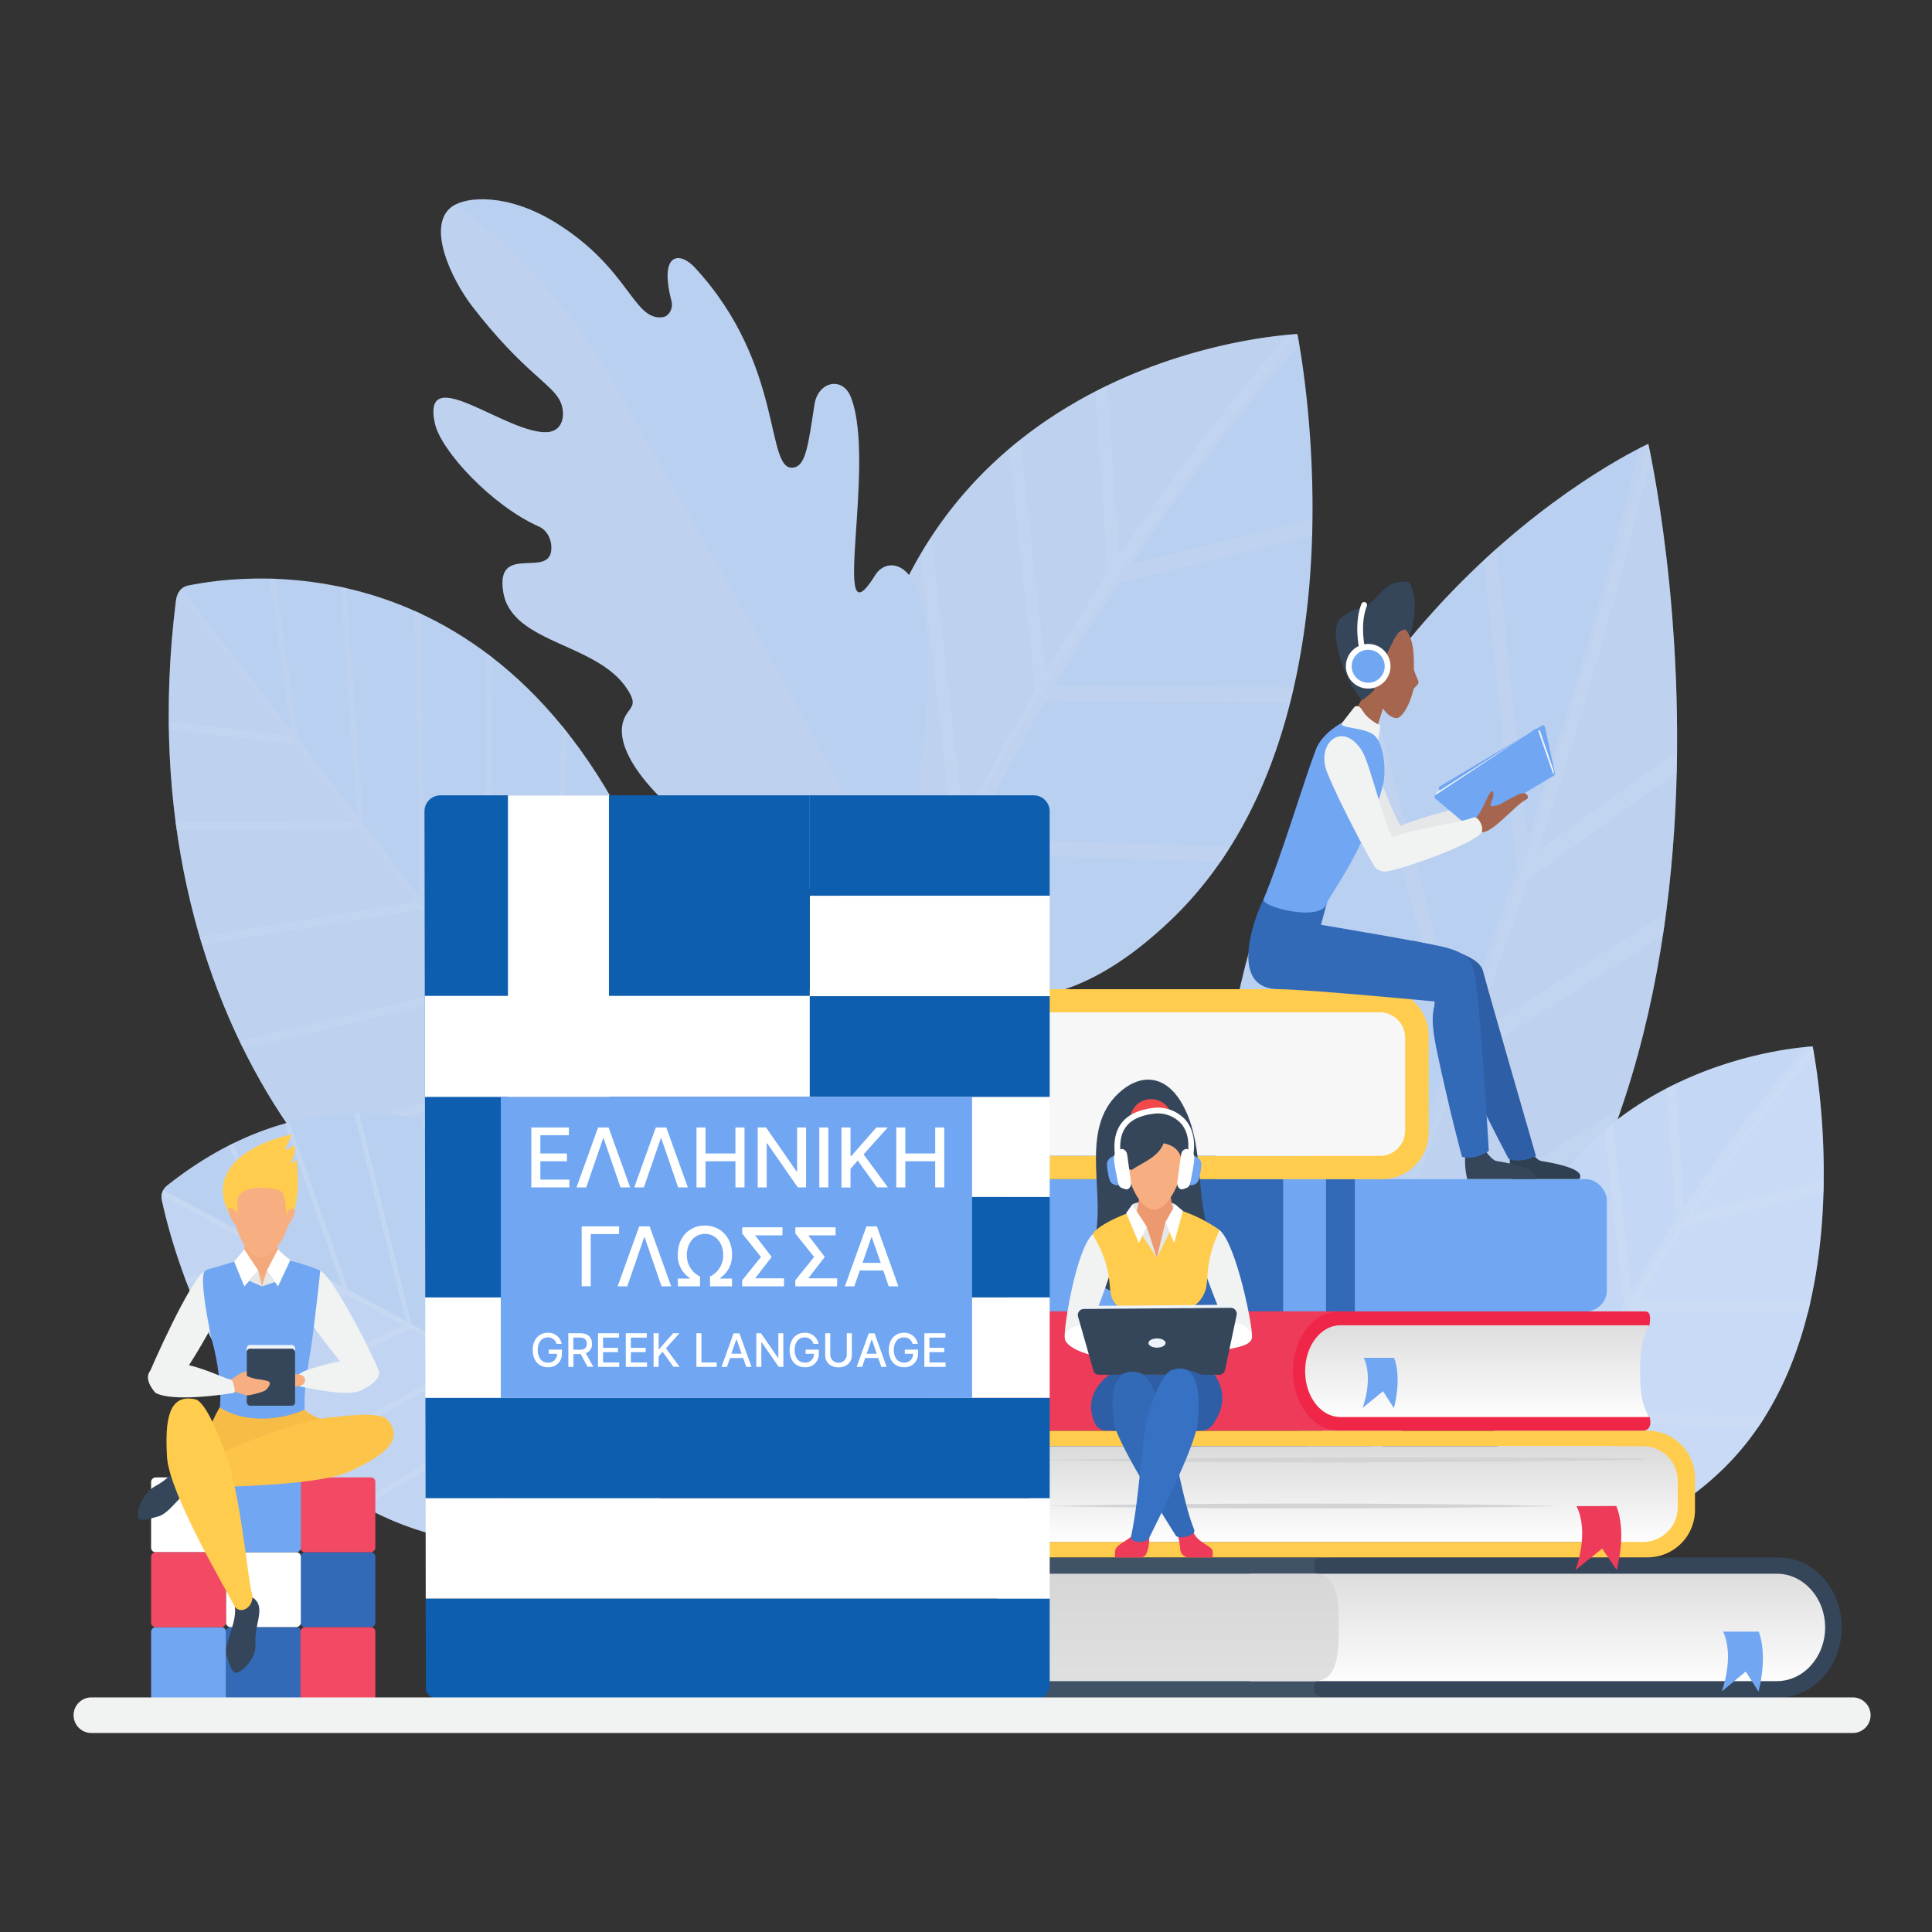 <svg xmlns="http://www.w3.org/2000/svg" xmlns:xlink="http://www.w3.org/1999/xlink" viewBox="0 0 800 800"><rect x="0" y="0" width="800" height="800" fill="#333333" stroke="none"/><defs><style>.cls-1{isolation:isolate}.cls-2{fill:#bad0f0}.cls-3,.cls-4,.cls-9{fill:#c4d6f0}.cls-3,.cls-4,.cls-6,.cls-8{mix-blend-mode:screen}.cls-3,.cls-6{opacity:.5}.cls-28,.cls-4,.cls-40,.cls-8,.cls-9{opacity:.3}.cls-5{fill:#c4d8f5}.cls-6,.cls-7,.cls-8{fill:#cedef5}.cls-28,.cls-40,.cls-9{mix-blend-mode:multiply}.cls-10{fill:#70a6f2}.cls-11{fill:#336ab8}.cls-12{fill:#405366}.cls-13{fill:#35465b}.cls-14{fill:url(#linear-gradient)}.cls-15{fill:url(#linear-gradient-2)}.cls-16{fill:#ffcc4d}.cls-17{fill:url(#linear-gradient-3)}.cls-18{fill:#ed3b59}.cls-19{fill:#d1d3d4}.cls-20{fill:#f7f7f7}.cls-21{fill:#f02648}.cls-22{fill:url(#linear-gradient-4)}.cls-23{fill:#f2494b}.cls-24{fill:#2e5fa6}.cls-25{fill:#f1f2f2}.cls-26{fill:#e6e7e8}.cls-27,.cls-28{fill:#ed996f}.cls-29,.cls-35{fill:#f7af81}.cls-30{fill:#fff}.cls-31{fill:#eef3fa}.cls-32{fill:#3671c4}.cls-33{fill:#0d5eaf}.cls-34{fill:#f24965}.cls-35{fill-rule:evenodd}.cls-36{fill:#f7bc46}.cls-37{fill:#fcc549}.cls-38{fill:#2e4051}.cls-39{fill:#a6654e}.cls-41{fill:#a46649}</style><linearGradient id="linear-gradient" x1="-3205.35" x2="-3205.35" y1="697.41" y2="646.82" gradientTransform="matrix(-1 0 0 1 -2568.77 0)" gradientUnits="userSpaceOnUse"><stop offset="0" stop-color="#fefefe"></stop><stop offset="1" stop-color="#dadada"></stop></linearGradient><linearGradient id="linear-gradient-2" x1="-3050.57" x2="-3050.57" y1="697.41" y2="646.82" gradientTransform="matrix(-1 0 0 1 -2568.77 0)" gradientUnits="userSpaceOnUse"><stop offset="0" stop-color="#e0e0e0"></stop><stop offset="1" stop-color="#d5d5d5"></stop></linearGradient><linearGradient id="linear-gradient-3" x1="-3270.68" x2="-3270.68" y1="638.49" y2="598.84" gradientTransform="matrix(-1 0 0 1 -2710.1 0)" xlink:href="#linear-gradient"></linearGradient><linearGradient id="linear-gradient-4" x1="611.74" x2="611.74" y1="587.81" y2="544.65" xlink:href="#linear-gradient"></linearGradient></defs><g class="cls-1"><g id="Layer_1" data-name="Layer 1"><path d="M77.56 242.53c-2.49.52-4.3 2.9-4.72 6.26-22 176.63 83.34 282.48 139.77 287.34 0 0 127 30.94 64.83-151.31-55.98-164.04-176.38-147.28-199.88-142.29z" class="cls-2"></path><path d="M229.77 443.8a1.68 1.68 0 0 0 .16-.39v-.2a1.42 1.42 0 0 0 0-.2l5.07-139.6c-.82-1-1.64-2.07-2.46-3.07l-5 140.54-25.1-32.52 1.73-135.85-2.52-1.92-1.72 134.52-23.79-30.84-1.8-120.1-2.56-1.17 1.77 117.92L150.47 341l-7-97.45L141 243l6.74 94.44-24.37-31.59-9.15-66.18-2.49-.08 8.6 62.41-45-58.28a6.41 6.41 0 0 0-1.6 2.12L119 304.41l-49.07-5.65v3.39l51.9 6 24.47 31.71-73.6.36c.15 1.16.32 2.29.48 3.44l75.77-.37 23.24 30.12-89.5 14.47c.33 1.13.67 2.26 1 3.38l90.93-14.69 23.95 31L99.18 431c.52 1.09 1 2.17 1.58 3.25L201 410.65l24 31.17L123.56 472c.74 1 1.49 2 2.24 3l101.52-30.21 25.2 32.66-96.85 29.85c1.06.93 2.13 1.83 3.19 2.71l96-29.55 23.11 30c.48.61 1.12.77 1.56.44a1.28 1.28 0 0 0 .22-.24 2.22 2.22 0 0 0-.25-2.42L256.13 478l6.65-129.25c-.78-1.61-1.55-3.2-2.34-4.77l-6.73 130.89z" class="cls-3"></path><path d="M274.92 504.08S73.76 247.24 73.72 245.77a9.52 9.52 0 0 0-.88 3c-22 176.63 83.34 282.48 139.77 287.34 0 0 43.9 10.68 67.45-17.56-1.43 1.39-3.59-15.9-5.14-14.47z" class="cls-4"></path><path d="M510.3 424.13c33.15-177.87 172.21-240.32 172.21-240.32S748.06 470 572.09 599c0 0-16.12.51-32.76-11.34-23.73-16.91-48.51-58.96-29.03-163.53z" class="cls-2"></path><path d="M539.09 584.59a5.17 5.17 0 0 1 .06-4.08c8.27-17.35 16.24-34.94 24-52.67l-41.24-149.71c.93-2.89 1.93-5.68 2.91-8.49a3.53 3.53 0 0 1 1.44 2.11l40.65 147.4C578.69 492 590 464.54 600.7 436.59L563.35 292c1.33-2 2.68-3.95 4-5.89a3.17 3.17 0 0 1 .86 1.33l36 139.45q12.43-33.11 23.79-66.95L614.43 232c1.64-1.52 3.25-3 4.86-4.42a3.91 3.91 0 0 1 .62 1.41l12.56 117.93q26-79 46.26-161.24c2.42-1.24 3.78-1.86 3.78-1.86s.49 2.19 1.23 6Q663.4 272.58 637 352.2l56-40.11a1.85 1.85 0 0 1 1.39-.16c0 2.66-.11 5.38-.17 8.09l-61.16 43.78q-11 32.73-23 64.84L688 379.26a2.07 2.07 0 0 1 1.72-.1c-.37 2.78-.8 5.58-1.23 8.37l-82.53 52.29c-10.31 27-21.27 53.6-32.62 79.88l95.22-59.59a2.17 2.17 0 0 1 2.36.1c-1 3-2.2 6.05-3.33 9.08l-99.25 62.1c-7.9 18-16 35.78-24.34 53.34-.85 1.8-2.64 2.33-4 1.16a3.61 3.61 0 0 1-.91-1.3z" class="cls-3"></path><path d="M539.33 587.65C606.3 470 682.51 183.81 682.51 183.81S748.06 470 572.09 599c0 0-44.21 8.77-32.76-11.35z" class="cls-4"></path><path d="M537.22 138.35s33 161.11-52.38 242.62c-50.18 47.92-86.46 33.27-107.85 13A111.39 111.39 0 0 1 354.33 363c-13.12-217.15 182.89-224.65 182.89-224.65z" class="cls-2"></path><path d="M384.9 223.52a4.24 4.24 0 0 1 1.21 2.43l13 114.78c9.42-18.75 19.21-37.17 29.57-55L417.78 186c1.39-1.18 2.77-2.37 4.18-3.49a4.2 4.2 0 0 1 .79 1.81L433 278.46q12.4-21 25.7-41.09l-5.18-75.2c1.52-.78 3-1.59 4.54-2.32a3.69 3.69 0 0 1 .6 1.49l4.74 68.88a939.07 939.07 0 0 1 69.78-91.57c2.54-.23 4-.3 4-.3s.32 1.58.81 4.43a930.55 930.55 0 0 0-69.36 90.73l73.64-18.12c.36-.09.73.16 1.11.27 0 2.06-.07 4.12-.13 6.22l-79.9 19.67q-13.67 20.79-26.5 42.45l97.55.59c.41 0 .79.31 1.18.54-.44 1.92-.89 3.83-1.38 5.75l-101.13-.61c-10.72 18.49-20.83 37.55-30.53 57l104.37 3.28a2.94 2.94 0 0 1 1.92 1c-1.12 1.76-2.22 3.54-3.42 5.27l-106-3.34c-6.29 12.8-12.41 25.74-18.25 38.92a1.94 1.94 0 0 1-2.3 1.15 3.18 3.18 0 0 1-1.2-.61 4 4 0 0 1-1.29-4.43c5.91-13.35 12.11-26.45 18.48-39.41l-13.5-119.63c1.17-2.06 2.32-4.05 3.55-5.95z" class="cls-3"></path><path d="M537.22 138.35S411.19 293.28 377 394l-22.67-31c-13.12-217.14 182.89-224.65 182.89-224.65z" class="cls-4"></path><path d="M750.57 433.32s24 116.36-37.58 175.43c-36.2 34.72-62.44 24.21-77.92 9.65a80.4 80.4 0 0 1-16.41-22.4c-9.72-156.87 131.91-162.68 131.91-162.68z" class="cls-5"></path><path d="M755.05 493.67c.05-1.52.07-3 .09-4.5-.27-.08-.54-.26-.8-.2l-53.2 13.25a675.84 675.84 0 0 1 50-65.71c-.36-2.05-.59-3.19-.59-3.19s-1.08.05-2.91.22a681.28 681.28 0 0 0-50.33 66.31l-3.5-49.76a2.7 2.7 0 0 0-.43-1.08c-1.09.53-2.18 1.12-3.28 1.69L694 505q-9.56 14.57-18.53 29.74l-7.52-68a3 3 0 0 0-.57-1.31c-1 .82-2 1.68-3 2.53l8 72c-7.47 12.94-14.52 26.27-21.3 39.84l-9.5-82.92a3 3 0 0 0-.88-1.75c-.88 1.37-1.71 2.81-2.55 4.25l9.89 86.42c-4.59 9.38-9.06 18.86-13.32 28.52a2.92 2.92 0 0 0 .95 3.2 2.24 2.24 0 0 0 .86.43 1.39 1.39 0 0 0 1.66-.83c4.21-9.54 8.62-18.9 13.15-28.16l76.6 2.19c.86-1.25 1.66-2.53 2.47-3.81a2.09 2.09 0 0 0-1.39-.68l-75.43-2.16c7-14.06 14.27-27.86 22-41.24l73.08.24c.35-1.39.68-2.77 1-4.16-.28-.16-.55-.41-.85-.39l-70.49-.23q9.21-15.71 19.12-30.72z" class="cls-6"></path><path d="M630.41 614z" class="cls-7"></path><path d="M750.57 433.32s-90.9 112.21-115.5 185.08c15.48 14.56 41.72 25.07 77.92-9.65 61.59-59.08 37.58-175.43 37.58-175.43z" class="cls-8"></path><path d="M226.63 178.94c6.66-.41 7.55-7.47 5.6-12.23-3.13-7.64-15.24-12.13-36.55-39.7-8.84-11.43-19.35-33.8-8.4-41.54 5.84-4.13 22.87-5.57 42.72 6.68 30.58 18.87 32.17 40.67 44.3 39.2 2.77-.34 4.54-3.64 3.74-6.72-5.21-20.09 3.38-20.63 9.67-13.85 37.6 40.61 28.88 85 41 82.81 4.75-.85 5.92-8.53 8.52-26 1.45-9.69 11.64-11.86 15.07-3.21 10.92 27.53-9.15 104.84 10.22 73.6 6-9.69 30.56-7.11 18.88 77.37-2.2 15.9.63 44.27-12.8 52.72-30.61 19.27-127-47-108.83-72.85 1.8-2.56 3.33-3.77 1.21-7.8-11.37-21.63-49.31-20-52.64-42.66-3-20.17 19.79-4.66 20-17.75.06-4.13-2.14-7.68-5.17-9-19.44-8.59-40.69-31.43-43.1-42.81-5.57-26.15 29.93 4.8 46.56 3.74z" class="cls-2"></path><path d="M226.63 178.94c6.66-.41 7.55-7.48 5.6-12.23-3.13-7.64-15.24-12.13-36.55-39.7-8.84-11.44-19.35-33.8-8.4-41.54 2-1.4 39.76 25 67.4 73.93 38.9 68.82 79.52 136.69 114.52 208.23-.22.15-.41.35-.64.49-30.61 19.27-127-47-108.83-72.85 1.8-2.56 3.33-3.77 1.21-7.8-11.37-21.63-49.31-20-52.64-42.66-3-20.17 19.79-4.66 20-17.75.06-4.13-2.14-7.68-5.17-9-19.44-8.59-40.69-31.43-43.1-42.81-5.53-26.2 29.97 4.75 46.6 3.69z" class="cls-9"></path><path d="M67.07 497.21a6 6 0 0 1 1.83-6.07c87.56-69.86 178.51-3.47 199.45 46.73 0 0 57.85 107.38-60.06 101.91C102.16 634.87 72 520.1 67.07 497.21z" class="cls-2"></path><path d="M67.07 497.21a6.64 6.64 0 0 1 .48-4.42c.33-.64 203.86 111.07 203.86 111.07-.27 1.84 9.9-1.14 9.44.65-5.26 20.64-24 37.52-72.56 35.27C102.16 634.87 72 520.1 67.07 497.21z" class="cls-8"></path><path d="M224.42 579.59a.84.84 0 0 1-.15.26l-.1.1s0 .07-.09.09l-73.24 43.87c-.82-.46-1.64-.91-2.44-1.38l73.73-44.17-25.59-13.77-72.27 39.89-1.84-1.77L194 563.22l-24.27-13.06-65 32.22-1.45-2 63.79-31.63-23.53-12.66-54.48 21.11c-.38-.72-.75-1.44-1.12-2.16l52.82-20.46-24.85-13.37-38.46 10.29-.85-2.25 36.23-9.7L67 494.89a5.93 5.93 0 0 1 .61-2.07l46.1 24.81-19-43.26 1.84-.92 20.06 45.75 25 13.43-23.72-67.37c.67-.19 1.34-.35 2-.53l24.41 69.35 23.7 12.75L146.66 461h2.14l21.66 87.25 24.43 13.14-19.74-97.47 2.25.53 19.89 98.23 24.52 13.2L205 474.57c.79.39 1.57.79 2.35 1.19l16.78 101.31 25.69 13.82L234.4 494q1.26 1.07 2.49 2.16l15.32 96 23.57 12.68a1.41 1.41 0 0 1 .74 1.3 1.28 1.28 0 0 1 0 .27.92.92 0 0 1-1.38.45l-23.79-12.8-67.14 42.52c-1.11-.25-2.22-.52-3.31-.79l68-43.06z" class="cls-6"></path><rect width="249.02" height="54.8" x="416.34" y="488.25" class="cls-10" rx="8.76"></rect><path d="M485.58 488.25h45.76v54.8h-45.76zM549.07 488.25h11.97v54.8h-11.97z" class="cls-11"></path><path d="M415.67 673.88c0-9.48-1.59-16.07-6.4-22.24-.94-6.7.83-6.7 3-6.7h136.8c12.28 0 18 13 18 28.94s-5.69 29-18 29H412.3c-2.2 0-4.39-2.05-3-6.71 4.78-6.17 6.37-12.8 6.37-22.29z" class="cls-12"></path><path d="M552 673.88c0-9.48-1.85-16.07-7.47-22.24-1.09-6.7 1-6.7 3.54-6.7h188.54c14.35 0 26 13 26 28.94s-11.63 29-26 29H548.09c-2.56 0-5.12-2.05-3.54-6.71 5.62-6.17 7.45-12.8 7.45-22.29z" class="cls-13"></path><path d="M517.44 651.64h218.31c11 0 20 10 20 22.24s-8.94 22.24-20 22.24H517.44c4.64-6 5.27-13.72 5.27-22.24s-.63-16.27-5.27-22.24z" class="cls-14"></path><path d="M409.27 651.64h134.8c9.44 0 10.28 10 10.28 22.24s-.84 22.24-10.28 22.24h-134.8c4-6 4.5-13.72 4.5-22.24s-.53-16.27-4.5-22.24z" class="cls-15"></path><path d="M728.15 700.45l-5.26-8.3-9.95 8.25s5.42-14.25.58-24.78h14.73c3.94 10.59-.1 24.83-.1 24.83z" class="cls-10"></path><path d="M667.05 638.49a5.44 5.44 0 0 0 5.43-5.42v-28.8a5.44 5.44 0 0 0-5.43-5.43H421.72a3.22 3.22 0 0 1-2-5.78 3 3 0 0 1 1.76-.63h260.79A19.65 19.65 0 0 1 701.86 612v13.29a19.65 19.65 0 0 1-19.59 19.59H421.53a3.09 3.09 0 0 1-1.82-.67 3.21 3.21 0 0 1 2-5.74z" class="cls-16"></path><path d="M680.38 598.84a14.4 14.4 0 0 1 14.35 14.36v10.93a14.4 14.4 0 0 1-14.35 14.36h-254v-39.65z" class="cls-17"></path><path d="M669.42 650.08l-6-8.84-11.07 8.9s6-15.26.45-26.48l16.48-.06c4.54 11.22.14 26.48.14 26.48z" class="cls-18"></path><path d="M426.41 604.51c142.09-2.08 381.85-.71 174.56.9-83.25.24-109.42.05-174.56-.9zM432.69 623.6c58.89-1.3 150.19-1.4 213.06 0-58.64 1.29-149.67 1.4-213.06 0z" class="cls-19"></path><path d="M539.39 478.64a8.16 8.16 0 0 0 8.14-8.14v-43.17a8.17 8.17 0 0 0-8.14-8.14H300.23c-4.82 0-6.75-6.38-2.64-8.91a4.37 4.37 0 0 1 2.27-.69h272.43a19.34 19.34 0 0 1 19.28 19.28V469a19.34 19.34 0 0 1-19.28 19.28H299.86a4.61 4.61 0 0 1-2.79-1.06c-3.61-2.73-1.46-8.55 3.06-8.55z" class="cls-16"></path><path d="M571.41 419.19a10.46 10.46 0 0 1 10.43 10.43v38.6a10.45 10.45 0 0 1-10.43 10.42H308.12v-59.45z" class="cls-20"></path><path d="M554.43 543H399.08c-10.06 0-18.22 11.06-18.22 24.7s8.16 24.69 18.22 24.69h155.35c1.8.04 1.8-49.39 0-49.39z" class="cls-18"></path><path d="M677.58 567.74c0-8.09 1.35-13.71 5.46-19 .8-5.73-.71-5.73-2.59-5.73H554.39c-10.48 0-19 11.06-19 24.7s8.5 24.69 19 24.69h126.06c1.88 0 3.75-1.75 2.59-5.72-4.11-5.23-5.46-10.85-5.46-18.94z" class="cls-21"></path><path d="M683 548.77H555c-8.06 0-14.58 8.49-14.58 19s6.52 19 14.58 19h128c-3.39-5.09-3.85-11.71-3.85-19s.5-13.92 3.85-19z" class="cls-22"></path><path d="M577.18 583.07l-4.49-7-8.48 6.9s4.62-11.92.49-20.74h12.56c3.36 8.91-.08 20.84-.08 20.84z" class="cls-10"></path><path d="M468.32 636.38c-2.95 2.25-6.41 3.76-6.56 5.79a11.46 11.46 0 000 2.73h10.43a2.76 2.76 0 002.63-1.87 17 17 0 001.06-6.3c-.27-3.67-7.56-.35-7.56-.35zM494.08 633.93c1 4.56 7.86 6.21 8 8.24a11.46 11.46 0 010 2.73h-9.77a3.59 3.59 0 01-3.59-3.26 31.78 31.78 0 00-.76-4.91c-.96-3.56 6.12-2.8 6.12-2.8z" class="cls-18"></path><path d="M489.46 457c-6.57-11.59-16.33-12.45-24.75-5.66-17.92 14.47-7.5 40.36-10.92 59.21-2.78 15.28-4.11 24.38 17.59 26.41 24 2.24 33.71-7.77 28.09-30.29-4.06-16.33-1.38-34.47-10.01-49.67z" class="cls-13"></path><path d="M485.42 463.92a8.78 8.78 0 1 1-8.78-8.78 8.78 8.78 0 0 1 8.78 8.78z" class="cls-23"></path><path d="M497.52 592.4a5.46 5.46 0 0 0 4.33-2.08c3.23-4.15 8.6-14-1.85-24.49-2.11-2.13-38.19 1.7-38.19 1.7-12.69 8.1-10.55 17.41-8.35 22a5.11 5.11 0 0 0 4.61 2.86z" class="cls-24"></path><path d="M452.39 511.07c-7 7-11.94 38.89-11.53 42.82s5.42 3.31 8.13 0 11.32-27.22 11.8-30.73c1.36-9.93-8.4-12.09-8.4-12.09z" class="cls-25"></path><path d="M465 488.07c8.69 12.36 16.67 10.27 21.81 2.15 6.09-9.62 9.05-18.91 3.13-25.26-9.26-9.94-17.21-2.66-17.21-2.66-5.07-1.61-20.35 7.79-7.73 25.77z" class="cls-13"></path><path d="M505 509.32c7.09 6.16 13.83 40.48 13.42 44.07s-5.42 3-8.13 0-12.2-28-12.68-31.19c-1.34-9.08 7.39-12.88 7.39-12.88z" class="cls-25"></path><path d="M472.57 500.32c-18.37 6.15-20.18 10.75-20.18 10.75 8.27 13.83 6.45 20.76 7.78 25.52 1.55 5.56 8 6.89 8 6.89s-1.49 11.07-6.11 19.34c-5.47 9.78 43.78 7.49 38.1-.73-4.73-6.84-6.65-20.74-6.65-20.74a12.79 12.79 0 0 0 6.19-9.77c.61-5.33.08-11.06 5.32-22.26a63.93 63.93 0 0 0-18.9-9c-6.42-1.92-13.55 0-13.55 0z" class="cls-16"></path><path d="M468.84 498.76s1.67-1.37 9.35-1.46c6.7-.09 8.51 1.46 8.51 1.46v3.14l-17.86.48z" class="cls-26"></path><path d="M472.09 487.57c0 13.38-2.18 15.68-2.18 15.68l9.09 17.56 7.77-18.21s-2.66-3.27-2.4-15.64c.45-20.41-12.28.61-12.28.61z" class="cls-27"></path><path d="M486.7 502.47c-.43-.64-2.54-4.38-2.31-15.51a18.93 18.93 0 0 0-.78-6.94 15.31 15.31 0 0 0-4.64-.7h-.21c-3.24 2.59-6.67 8.23-6.67 8.23 0 8-.77 12-1.4 13.93 2.47 6 5.61 9 8.28 9 2.35.02 5.35-3.03 7.73-8.01z" class="cls-28"></path><path d="M485.91 486.64c-.3 1.94.23 3.4.9 3.58s2-.58 3.25-2.45c1.05-1.52 1.94-3.38-.21-3.61-1.8-.16-3.63.47-3.94 2.48zM470.24 486.64c.29 1.94-.23 3.4-.91 3.58s-2-.58-3.24-2.45c-1-1.52-1.95-3.38.21-3.61 1.8-.16 3.63.47 3.94 2.48z" class="cls-29"></path><path d="M443.77 549.87c8.57-4.89 22.87 8.67 22.87 8.67l-.85 5.15s-14-1.44-20.9-5.22c-8.15-4.47-1.12-8.6-1.12-8.6zM515.5 549.14c-8.57-4.88-21.92 5.62-21.92 5.62l.85 5.15s10.42.16 19.36-2.4c9.26-2.65 1.71-8.37 1.71-8.37z" class="cls-30"></path><path d="M481.83 473.41c-2.52 6.56-10.25 8.25-14.85 12.31.09.42.19.84.31 1.27 2.61 9.28 7.07 13.91 10.69 13.91s8.37-5.53 10.7-13.91c1.8-6.52.47-12.17-6.85-13.58z" class="cls-29"></path><path d="M446.33 544.44l6.4 21.83a2.45 2.45 0 0 0 2.31 1.88h49.87a2.47 2.47 0 0 0 2.36-2.06l4.8-22.15c.33-1.64-.85-3.68-2.4-3.67l-60.94.49c-1.61.01-2.86 2.01-2.4 3.68z" class="cls-31"></path><path d="M446.43 545.28l6.3 22.17a2.42 2.42 0 0 0 2.31 1.8h49.87a2.44 2.44 0 0 0 2.36-2l4.78-22.65a2.5 2.5 0 0 0-2.38-3.06l-60.94.48a2.49 2.49 0 0 0-2.3 3.26z" class="cls-13"></path><ellipse cx="479.1" cy="556.12" class="cls-31" rx="3.55" ry="1.91"></ellipse><path d="M468.1 568l-10.26 2.47L456.3 584l3.84 8.38h36.73s8-20.38 4-21.9c-1.57-.59-9.36-3.81-11.86-3.76-6.31.12-10 16.15-10 16.15z" class="cls-24"></path><path d="M481.83 586.13c5.65 16.51 7.57 34.62 12.67 47.31 1 2.5-6.55 4.19-7.66 2.37-2.07-3.4-23.65-37-25.34-45.86-2.69-14.1.69-24.5 10.67-21.4 4.25 1.32 8.03 12.83 9.66 17.58z" class="cls-11"></path><path d="M475.69 584.83c-3.06 9.31-3.53 33.84-7.37 51.55-.54 2.5 6.36 2.94 7.56.35 1.68-3.61 19.37-37.89 20.14-48.08 1.09-14.31-.69-24.5-10.67-21.4-4.26 1.32-8.09 12.82-9.66 17.58z" class="cls-32"></path><path d="M474.84 507.94l4.18 12.87-6.86-10.46 2.68-2.41z" class="cls-26"></path><path d="M468.84 498.76l6 9.18-3.28 6.77-5.23-12.41 2.51-3.54z" class="cls-30"></path><path d="M482.57 506.08l-3.55 14.73 5.33-10.63-1.78-4.1z" class="cls-26"></path><path d="M486.7 498.76l-4.13 7.32 3.63 8.63 3.62-13.28-3.12-2.67z" class="cls-30"></path><path d="M428 329.33h-92.7v41.58h99.35V336a6.62 6.62 0 0 0-6.65-6.67z" class="cls-33"></path><path d="M335.3 370.91h99.36v41.58H335.3zM335.3 454.08h99.36v41.58H335.3z" class="cls-30"></path><path d="M335.3 495.66h99.36v41.58H335.3z" class="cls-33"></path><path d="M176.09 537.24l.07 41.59h258.49v-41.59H176.09z" class="cls-30"></path><path d="M176.16 578.83l.07 41.58h258.42v-41.58H176.16z" class="cls-33"></path><path d="M176.23 620.41l.06 41.58h258.36v-41.58H176.23z" class="cls-30"></path><path d="M434.65 697.35V662H176.29l.06 38a6.68 6.68 0 003.83 3.56h250.06a6.6 6.6 0 004.41-6.21zM335.3 329.33H182.4a6.63 6.63 0 00-6.63 6.63l.32 201.28H335.3z" class="cls-33"></path><path d="M210.33 329.33h41.82v207.91h-41.82z" class="cls-30"></path><path d="M335.39 412.38h-159.5l.07 41.82h159.43v-41.82z" class="cls-30"></path><path d="M335.3 412.5h99.36v41.7H335.3z" class="cls-33"></path><path d="M207.37 454.2h195.15v124.63H207.37z" class="cls-10"></path><path d="M226.82 553.79c-2.35 0-4.15 1.85-4.15 5.21s1.78 5.23 4.23 5.23a3.52 3.52 0 003.75-3.66h-3.43v-1.73h5.45v1.58a5.43 5.43 0 01-5.77 5.72c-3.76 0-6.31-2.73-6.31-7.13s2.62-7.14 6.21-7.14a5.6 5.6 0 015.78 4.58h-2.15a3.57 3.57 0 00-3.61-2.66zM235.32 552.06h5c3.22 0 4.81 1.8 4.81 4.36a3.86 3.86 0 01-2.55 3.91l3.08 5.62h-2.39l-2.82-5.26h-3V566h-2.1zm4.75 6.83c2.05 0 2.9-.91 2.9-2.47s-.85-2.56-2.92-2.56h-2.63v5zM247.62 552.06h8.71v1.81h-6.61v4.23h6.16v1.79h-6.16v4.26h6.69V566h-8.79zM259.13 552.06h8.7v1.81h-6.61v4.23h6.16v1.79h-6.16v4.26h6.69V566h-8.78zM270.63 552.06h2.1v6.63h.17l5.82-6.63h2.64l-5.6 6.25 5.62 7.64h-2.53l-4.48-6.2-1.64 1.88V566h-2.1zM288.36 552.06h2.09v12.09h6.3V566h-8.39zM298.76 566l5-13.89h2.42l5 13.89H309l-1.26-3.68h-5.43L301 566zm8.32-5.44l-2.08-5.97h-.11l-2.05 5.92zM324.37 566h-1.92l-7.06-10.18h-.13V566h-2.09v-13.94h1.94l7.06 10.2h.13v-10.2h2.07zM333.2 553.79c-2.35 0-4.15 1.85-4.15 5.21s1.78 5.23 4.23 5.23a3.52 3.52 0 003.75-3.66h-3.43v-1.73h5.45v1.58a5.43 5.43 0 01-5.77 5.72c-3.76 0-6.31-2.73-6.31-7.13s2.62-7.14 6.21-7.14a5.6 5.6 0 015.78 4.58h-2.15a3.57 3.57 0 00-3.61-2.66zM352.73 552.06v9.13c0 2.92-2.19 5-5.52 5s-5.51-2.07-5.51-5v-9.13h2.1v9a3.42 3.42 0 006.83 0v-9zM354.72 566l5-13.89h2.42l5 13.89h-2.22l-1.27-3.68h-5.42L357 566zm8.31-5.44l-2-5.92h-.11l-2.05 5.92zM374.26 553.79c-2.35 0-4.15 1.85-4.15 5.21s1.78 5.23 4.23 5.23a3.52 3.52 0 003.75-3.66h-3.43v-1.73h5.46v1.58a5.44 5.44 0 01-5.78 5.72c-3.76 0-6.31-2.73-6.31-7.13s2.62-7.14 6.22-7.14a5.59 5.59 0 015.77 4.58h-2.15a3.57 3.57 0 00-3.61-2.66zM382.76 552.06h8.71v1.81h-6.61v4.23H391v1.79h-6.15v4.26h6.69V566h-8.79zM220 466.85h15.57v3.22h-11.81v7.57h11v3.21h-11v7.6h12v3.23H220zM238.72 491.68l8.94-24.83H252l8.94 24.83h-4l-7-20.32h-.2l-7 20.32zM262.62 491.68l8.94-24.83h4.33l8.93 24.83h-4l-7-20.32h-.2l-7 20.32zM288.4 466.85h3.74v10.79h12.39v-10.79h3.75v24.83h-3.75v-10.83h-12.39v10.83h-3.74zM333.78 491.68h-3.44l-12.63-18.21h-.23v18.21h-3.74v-24.83h3.47l12.63 18.23h.23v-18.23h3.71zM343 491.68h-3.75v-24.83H343zM348.44 466.85h3.74v11.86h.31l10.41-11.86h4.72L357.6 478l10.06 13.66h-4.51l-8-11.1-2.97 3.44v7.73h-3.74zM371.12 466.85h3.75v10.79h12.38v-10.79H391v24.83h-3.76v-10.83h-12.37v10.83h-3.75zM256.35 511h-11.74v21.61h-3.75v-24.79h15.49zM255.74 532.65l8.94-24.83H269l8.93 24.83h-4l-7-20.32h-.19l-7 20.32zM280.66 529.42h5v-.19a11.07 11.07 0 01-5-9.8c0-7 4.66-11.95 11.22-11.95s11.23 4.94 11.23 11.95a11.1 11.1 0 01-5 9.8v.19h5v3.23H294v-4.07a9.67 9.67 0 005.45-9c0-4.89-3.11-8.66-7.52-8.66s-7.51 3.77-7.51 8.66a9.67 9.67 0 005.45 9v4.07h-9.16zM324.63 532.65h-17.3v-2.54l7.77-9.63-7.77-9.71v-2.57H324v3.33h-11.32l6.74 8.78v.3l-6.73 8.72h11.94zM346.64 532.65h-17.31v-2.54l7.78-9.63-7.78-9.71v-2.57H346v3.33h-11.32l6.74 8.78v.3l-6.73 8.72h11.95zM349.84 532.65l8.93-24.83h4.33l8.9 24.83h-4l-2.27-6.57h-9.7l-2.28 6.57zm14.86-9.72l-3.7-10.6h-.19l-3.66 10.6z" class="cls-30"></path><rect width="31" height="31" x="93.57" y="673.76" class="cls-11" rx="1.84" transform="rotate(90 109.075 689.265)"></rect><rect width="31" height="31" x="124.42" y="642.76" class="cls-11" rx="1.84" transform="rotate(90 139.92 658.26)"></rect><rect width="31" height="31" x="124.42" y="611.75" class="cls-34" rx="1.84" transform="rotate(90 139.92 627.25)"></rect><rect width="31" height="31" x="124.42" y="673.76" class="cls-34" rx="1.84" transform="rotate(90 139.92 689.26)"></rect><rect width="31" height="31" x="62.57" y="673.76" class="cls-10" rx="1.84" transform="rotate(90 78.07 689.26)"></rect><rect width="31" height="31" x="62.57" y="611.75" class="cls-30" rx="1.84" transform="rotate(90 78.07 627.25)"></rect><rect width="31" height="31" x="93.57" y="642.76" class="cls-30" rx="1.84" transform="rotate(90 109.075 658.255)"></rect><rect width="31" height="31" x="62.57" y="642.76" class="cls-34" rx="1.84" transform="rotate(90 78.07 658.26)"></rect><rect width="31" height="31" x="93.57" y="611.75" class="cls-10" rx="1.84" transform="rotate(90 109.075 627.255)"></rect><path d="M120.13 481.72a11.56 11.56 0 0 0 2-5.62l-.37-2a7.34 7.34 0 0 1-3.88 2.05 51.73 51.73 0 0 0 2.93-6.41s-21.24 4-27 16.52c-1.14 2.5-3.29 7.8 1.2 16.61 1.7 3.34 7 6.51 10 7.1 6.15 1.2 11.37.59 13.55-2.24 5.07-6.57 5.49-18.35 4.18-27.55a7.47 7.47 0 0 1-2.61 1.54z" class="cls-16"></path><path d="M85 526.13c-6.14 3.09-23.13 42-23.22 42.6-.63 3.93 10.51 4.47 10.51 4.47 3.07-2 15.13-22.79 15.9-25.15C92.53 534.7 85 526.13 85 526.13zM132.58 526.13c6.2 3.13 24.51 40.49 24.47 42.21-.1 4-6.1 6.58-6.1 6.58-3.1-2-20.82-24.22-21.6-26.61-4.35-13.5 3.23-22.18 3.23-22.18z" class="cls-25"></path><path d="M99.73 521.53c-9.17 3.07-12.83 3.58-14.72 4.6-3 1.59 1.95 26.13 3.28 30.9C89.84 562.6 92 575.91 91 582.8c-1.7 11.1-.22 20.65 18.44 20.13 19.25-.55 16.65-7.8 16.65-22.62 0-8.33 2.78-21.63 3.6-28.7.61-5.34 1.59-12.6 2.93-25.48 0 0-4.59-2.16-16-5.19-6.56-1.71-16.89.59-16.89.59z" class="cls-10"></path><path d="M124.55 574.16c8.76 1.73 21.89 4.42 26.4.76 0 0 12.21-6.27-1.33-11.58-3.68-1.45-20.75 2.75-24.8 5-.72.39-1.8 1.12-1.93 1.93-.24 1.49-.03 3.56 1.66 3.89z" class="cls-25"></path><path d="M110.86 571.73c.63-1 6.56-3.38 7.55-3.39a54.93 54.93 0 0 1 6.11 1 2.22 2.22 0 0 1 1.74 1.67 2.22 2.22 0 0 1-1.63 2.68c-3 .74-8.3 1.9-9.6 2a29.87 29.87 0 0 1-3.5-.09c-2.89-.19-1.71-2.23-.67-3.87z" class="cls-35"></path><path d="M107.21 607.56c16.56-.47 31-1 31-1 33.23-10.54-8.51-17.31-12.1-22.9-7.6 3.66-23.34 6.55-35.13-.88a54.12 54.12 0 0 0-6.47 16.83s6.65 8.39 22.7 7.95z" class="cls-36"></path><path d="M82.59 613.74c-6.91 3.42-11.86 12.66-16.93 14.14s-8.23 2.3-8.61.09 1.93-9.85 7.44-12.71c7.29-3.77 11.43-11.92 16.62-10.41 6.19 1.8 1.48 8.89 1.48 8.89z" class="cls-13"></path><path d="M139 586.75c-18.37.82-54.61 18.43-60.07 19.39s-3.25 10.12 1 9.84 50.53-.18 64.66-6.62 23.25-13 15.73-21.6c-3.27-3.67-21.32-1.01-21.32-1.01z" class="cls-37"></path><path d="M101.9 507.44c0 12-2.17 14.09-2.17 14.09l8.75 11.13 8.07-11.72s-2.65-2.93-2.4-14.05c.43-18.32-12.25.55-12.25.55z" class="cls-29"></path><path d="M116.45 520.82c-.42-.57-2.53-3.93-2.3-13.93a15.43 15.43 0 0 0-.77-6.23 17.24 17.24 0 0 0-4.63-.62h-.2c-3.23 2.33-6.65 7.39-6.65 7.39 0 7.17-.77 10.75-1.39 12.51 2.46 5.38 5.58 8.08 8.24 8.08 2.34-.02 5.33-2.72 7.7-7.2z" class="cls-28"></path><path d="M118.4 503.71c-.43 2.28-.26 3.92.18 4.07s1.4-.87 2.5-3.18c.89-1.86 1.72-4.1.29-4.15-1.2-.05-2.52.91-2.97 3.26zM98.32 503.39c.43 2.28.25 3.93-.19 4.07s-1.42-.86-2.52-3.17c-.89-1.86-1.73-4.1-.28-4.16 1.21-.04 2.54.87 2.99 3.26z" class="cls-29"></path><path d="M115 492.6c-8-1.71-16.72-.86-16.72 5.08s.31 8.62-1.33 7.24c.1.44.2.88.32 1.32 2.6 9.65 7.06 14.47 10.67 14.47s9.28-5.47 11.6-14.18c1.16-4.36-.58 0-1-2.39-.39-2.63.52-10.68-3.54-11.54z" class="cls-29"></path><path d="M101.17 517.38l-4.22 5.05 4.22 10.23 5.79-6.53-5.79-8.75zM110.49 526.13l4.63 6.53 5.03-10.73-5.09-4.55-4.57 8.75z" class="cls-30"></path><path d="M106.96 526.13l1.52 6.53-5.29-2.28 3.77-4.25zM110.49 526.13l-2.01 6.53 5.37-1.78-3.36-4.75z" class="cls-26"></path><rect width="20.06" height="23.62" x="102.15" y="556.92" class="cls-31" rx="1.43"></rect><rect width="20.06" height="23.62" x="102.15" y="558.46" class="cls-13" rx="1.43"></rect><path d="M110.21 575.48c-.76.88-7 2.43-7.95 2.3-1.28-.16-7.27-2.29-7.27-2.29l-.34-3.59c.88-.2 5-4 7.5-4v1.84a18.42 18.42 0 0 0 4.48 1.35 31.45 31.45 0 0 1 3.45.58c2.85.48 1.4 2.33.13 3.81z" class="cls-35"></path><path d="M96.51 572.46a1.77 1.77 0 0 0-1.28-1.31c-3.63-.81-17.25-8-26.29-6.52-14 2.33-4.55 12.12-4.55 12.12 6.27 3.49 25 1.28 32.47 0 .71-.08.08-2.75-.35-4.29z" class="cls-25"></path><path d="M97.31 665.55c.7 7.14-4.88 15.25-3.45 20s2.41 7.72 4.6 7 7.76-5.93 7.32-11.67c-.58-7.6 3.67-14 .29-18.12-3.92-4.69-8.76 2.79-8.76 2.79z" class="cls-13"></path><path d="M91.62 597.41c7.83 16.32 10.94 57.09 12.64 62.27s-5 10.22-7.65 4.5c-1.77-3.78-26.54-45.52-27.45-60.83s.61-26.35 11.67-23.93c4.71 1.03 10.79 17.99 10.79 17.99z" class="cls-16"></path><path d="M564.82 307.62c-9.06-12.44-19.62-1.81-13.73 10 6.33 12.73 22 37.1 23.21 37.92 6.12 4 13.06-7.05 7.16-11.61-4.04-3.09-12.81-31.04-16.64-36.31z" class="cls-26"></path><path d="M616.27 338c1.94-2.05-1.21-7.72-3.59-6.54-4.58 2.29-25 7-31.95 10.21-9.3 4.34-9.41 16.62-1.52 14.65 7.11-1.74 31.85-12.78 37.06-18.32z" class="cls-26"></path><path d="M596 327l10.18 9.89a.91.91 0 0 0 1 .2l36.2-15.93a.89.89 0 0 0 .51-1l-4.15-19.11a.89.89 0 0 0-1.28-.6l-42.22 25.15a.89.89 0 0 0-.24 1.4z" class="cls-10"></path><path d="M595.75 329.7l-1.24-1.32 39.25-25.18 3.87-.81 5.61 16.4a4.44 4.44 0 0 1 .14 1.48c-.21.57-1.72 1.69-1.72 1.69z" class="cls-31"></path><path d="M594.31 330.64l13.28 11.21a.89.89 0 0 0 1 .09l34.76-20.74-6.46-18.74a.9.9 0 0 0-1.34-.46l-41.15 27.21a.9.9 0 0 0-.09 1.43z" class="cls-10"></path><path d="M633.13 475.76c.57 1.05 3.27 4.71 5.12 5 12.56 2.07 17.72 4.6 15.71 7.46h-27.88a30.68 30.68 0 0 1-.61-11.78z" class="cls-38"></path><path d="M585.49 389.66c10 2.07 26.83 5.41 28.6 12.41s21.91 76.6 21.91 76.6c-7.06 3.44-11.31 1.15-11.31 1.15s-28.61-53.34-27.24-64.82c1.73-14.49-16.73-26.34-11.96-25.34z" class="cls-24"></path><path d="M614.61 475.76c.58 1.05 3.27 4.71 5.12 5 12.56 2.07 17.72 4.6 15.71 7.46h-27.88a30.56 30.56 0 0 1-.6-11.78z" class="cls-13"></path><path d="M593.85 413.53c-1.06-4.76 13.65-19 16.17-12.26s6.47 75.34 6.47 75.34c-6.64 4.19-11.12 2.39-11.12 2.39s-4.93-18.07-10.26-43.18c-3.95-18.59-.2-17.53-1.26-22.29z" class="cls-11"></path><path d="M546.6 371.85c1.28-.7 2.78 2.26 2.78 2.26l-2.38 8.83s46.08 7.7 52.33 9.57 13.47 4.69 10.18 17.49l-12.06 5s-56.55-5.4-68-5.4c-19.61 0-11.74-25.85-6.23-37.32 7.25 1.72 18.49 2.26 23.38-.43z" class="cls-11"></path><path d="M574.55 287.27L569.3 304s1 .62 1.05 1.42c.1 3.93.16 15.73-2.4 16.73-2 .78-12.7-21.77-12.7-21.77l2.64-.57 10.68-18.19z" class="cls-39"></path><g class="cls-40"><path d="M574.55 287.27L569.3 304s1 .62 1.05 1.42c.1 3.93.16 15.73-2.4 16.73-2 .78-12.7-21.77-12.7-21.77l2.64-.57 10.68-18.19z" class="cls-41"></path></g><path d="M583.38 241.08c-8.92-1.4-10.91 4.68-17.31 9.75-2.47 2-2.83-.56-10.29 4.61-6.67 4.62.81 25.44 7 33 .75.92.93 1.79 1.79 1.12a55.17 55.17 0 0 0 16.35-19.9c8.7-16.56 3.27-28.46 2.46-28.58z" class="cls-13"></path><path d="M563.26 271.45c1.18-2.71 3.94-2.08 5.8-.38 2.83 10 5.49-3.3 9.93-9 .48-.62 2.72-1.84 3.19-1.21 2.61 3.48 3.42 7.71 3.27 16.32a30.1 30.1 0 0 0 1.73 4.46 1.75 1.75 0 0 1-.34 2l-1.46 1.48c-1.68 7.26-5 12.18-7 12.21-3.79.06-7.87-5.63-9.55-12.83-4.52-4.72-7.08-9.56-5.57-13.05z" class="cls-39"></path><path d="M560.81 292.77l-5.49 7.08-.47 3L570.6 307l1-6.58s-5-2.14-7.27-6c-1.93-3.28-3.52-1.65-3.52-1.65z" class="cls-25"></path><path d="M544.84 310.44c2.69-7.08 11-11.27 11-11.27-2.33 2.54 8.72 1.78 13 5.12s5.29 15.37 3.77 21c-2.63 9.78-3.2 10.61-9.1 23.62s-13.32 22.58-14.13 25.21c-2.39 7.8-27.51 1.45-26.14-1.84 7.2-17.18 16.48-48.34 21.6-61.84z" class="cls-10"></path><path d="M564.05 311.05C556 298 544.63 307.73 549.59 320c5.32 13.18 19 38.69 20.2 39.6 5.79 4.44 13.56-6 8-11-3.79-3.45-10.33-32-13.74-37.55z" class="cls-25"></path><path d="M631.72 331.23c-4.21 1.95-14.45 14.74-18.55 13.24-6.62.76-2-6-1.82-5.9 1.8-.75 16.63-9.93 19.3-10.18 1.48-.14 3.09 1.9 1.07 2.84z" class="cls-39"></path><path d="M611.35 338.57c2.5-3.15 4-7.41 5.21-9.52s1.76-1.8 1.81 0-1.71 4.07-1.06 4.62 3.83-.59 3.83-.59l-1.31 2.64-7.83 3.52z" class="cls-39"></path><path d="M613 345.37c2.09-1.89-.62-7.79-3.08-6.8-4.74 1.93-25.47 5-32.64 7.71-9.61 3.6-10.67 15.83-2.65 14.48 7.22-1.22 32.74-10.31 38.37-15.39z" class="cls-25"></path><path d="M575.78 275.87a9.24 9.24 0 1 1-9.24-9.23 9.24 9.24 0 0 1 9.24 9.23z" class="cls-30"></path><path d="M564.9 273.66a1.21 1.21 0 0 1-1.16-.86c-.15-.52-3.79-12.95 0-22.74a1.2 1.2 0 1 1 2.24.88c-3.53 9 0 21.05 0 21.17a1.2 1.2 0 0 1-.81 1.5 1 1 0 0 1-.27.05z" class="cls-30"></path><path d="M573.37 275.87a6.83 6.83 0 1 1-6.83-6.82 6.82 6.82 0 0 1 6.83 6.82z" class="cls-10"></path><path d="M492.55 481.59h-.27a1.2 1.2 0 0 1-.91-1.44c1.48-6.46.62-11.68-2.48-15.09a13 13 0 0 0-11-3.91c-3.64.47-8.82 1.56-11.74 5.58-2.27 3.12-2.85 7.65-1.75 13.46a1.2 1.2 0 1 1-2.36.46c-1.24-6.49-.51-11.65 2.16-15.33s7-5.74 13.38-6.56a15.49 15.49 0 0 1 13.05 4.68c2.55 2.8 5.14 8.07 3.05 17.25a1.2 1.2 0 0 1-1.13.9z" class="cls-30"></path><path d="M492.55 480.39l-1.13 8.26a1.89 1.89 0 0 0 2.37 2.08c2.38-.69 2.61-1.58 3.33-5.62.66-3.71.37-4.79-1.73-6.1a1.89 1.89 0 0 0-2.84 1.38z" class="cls-10"></path><path d="M489.06 478.13l-1.57 11.44c-.25 1.86 1.08 3.36 2.53 2.79 2.64-1.05 2.44.08 3.88-7.89 1.27-7 .6-6.63-1.67-8.35-1.23-.94-2.92.15-3.17 2.01z" class="cls-30"></path><path d="M463.26 480.39l1.13 8.26a1.89 1.89 0 0 1-2.37 2.08c-2.38-.69-2.61-1.58-3.33-5.62-.66-3.71-.37-4.79 1.73-6.1a1.89 1.89 0 0 1 2.84 1.38z" class="cls-10"></path><path d="M466.75 478.13l1.57 11.44c.25 1.86-1.08 3.36-2.53 2.79-2.64-1.05-2.44.08-3.88-7.89-1.27-7-.6-6.63 1.67-8.35 1.23-.94 2.92.15 3.17 2.01z" class="cls-30"></path><path d="M767.21 717.59H37.84a7.36 7.36 0 0 1-7.37-7.36 7.37 7.37 0 0 1 7.37-7.37h729.37a7.37 7.37 0 0 1 7.36 7.37 7.36 7.36 0 0 1-7.36 7.36z" class="cls-25"></path></g></g></svg>